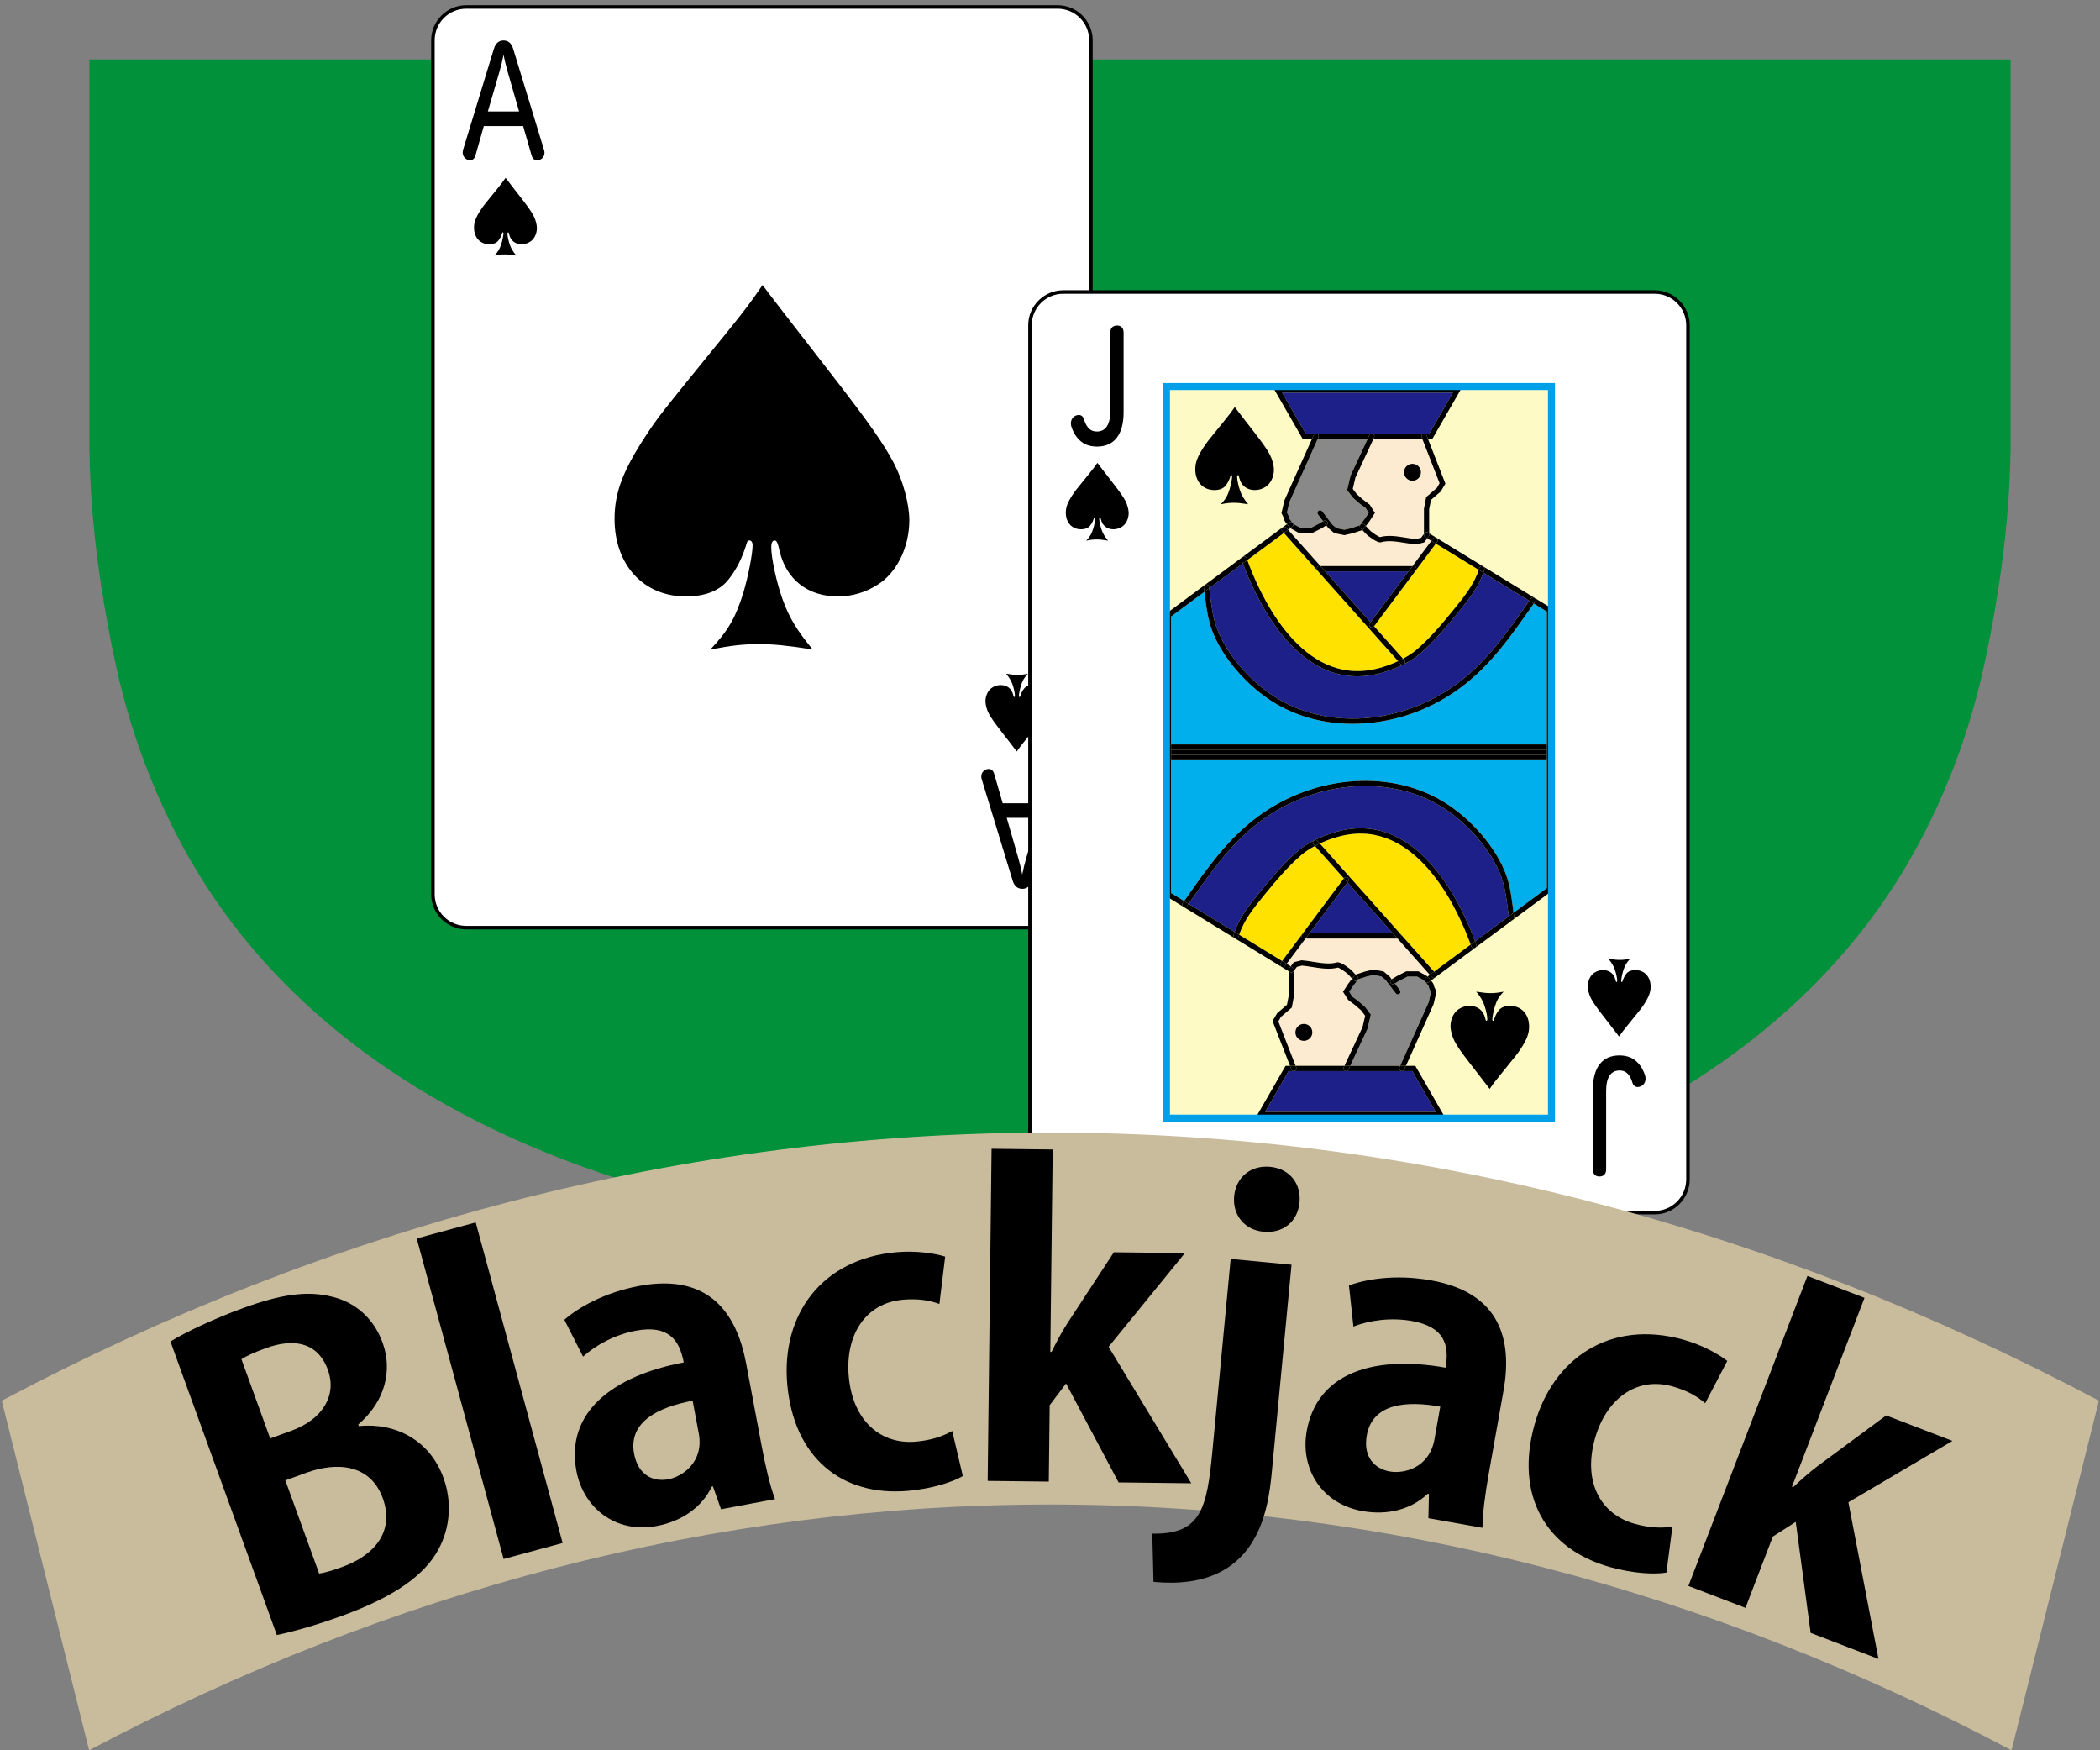 <?xml version="1.0" encoding="utf-8"?>
<!-- Generator: Adobe Illustrator 16.0.3, SVG Export Plug-In . SVG Version: 6.00 Build 0)  -->
<!DOCTYPE svg PUBLIC "-//W3C//DTD SVG 1.1//EN" "http://www.w3.org/Graphics/SVG/1.1/DTD/svg11.dtd">
<svg version="1.1" xmlns="http://www.w3.org/2000/svg" xmlns:xlink="http://www.w3.org/1999/xlink" x="0px" y="0px" width="600px"
	 height="500px" viewBox="0 0 600 500" enable-background="new 0 0 600 500" xml:space="preserve">
<rect x="0" y="0" width="600" height="500" fill="#808080" stroke="none"/>
<g id="レイヤー_2">
	<path fill="#C9BC9C" d="M538,56h-0.5c0.168,0.07,0.333,0.146,0.5,0.217V56z"/>
	<path fill="#00913A" d="M538,17c-0.012,0-119.047,0-238,0c-118.953,0-237.988,0-238,0H25.544v111.75h0.024
		c0.286,20.962,3.398,42.236,7.647,61.765c4.661,21.424,13.26,43.049,25.057,61.604c27.776,43.688,73.371,70.851,121.992,85.759
		C219.315,349.853,259.028,358,300,358c40.973,0,80.686-8.147,119.736-20.122c48.621-14.908,94.216-42.071,121.992-85.759
		c11.797-18.555,20.396-40.18,25.057-61.604c4.248-19.529,7.361-40.804,7.646-61.766h0.023V17H538z"/>
</g>
<g id="レイヤー_4">
	<g>
		<g>
			<g>
				<path fill="#FFFFFF" d="M133.194,264.991c-5.238,0-9.5-4.262-9.5-9.5V11.49c0-5.238,4.262-9.5,9.5-9.5h169
					c5.238,0,9.5,4.262,9.5,9.5v244.001c0,5.238-4.262,9.5-9.5,9.5H133.194z"/>
				<path d="M302.193,2.49c4.963,0,9,4.038,9,9v244.001c0,4.963-4.037,9-9,9h-169c-4.962,0-9-4.037-9-9V11.49c0-4.962,4.038-9,9-9
					H302.193 M302.193,1.49h-169c-5.5,0-10,4.5-10,10v244.001c0,5.5,4.5,10,10,10h169c5.5,0,10-4.5,10-10V11.49
					C312.193,5.99,307.693,1.49,302.193,1.49L302.193,1.49z"/>
			</g>
			<g>
				<path d="M135.858,44.357c-0.264,1.022-0.857,1.406-1.551,1.406c-0.231,0-0.495-0.041-0.727-0.131
					c-0.791-0.299-1.386-1.105-1.386-2.086c0-0.253,0.032-0.513,0.132-0.812l8.781-28.788c0.527-1.701,1.518-2.382,2.74-2.382
					c1.254,0,2.279,0.681,2.772,2.382l8.815,28.876c0.1,0.301,0.133,0.554,0.133,0.811c0,1.022-0.594,1.746-1.422,2.04
					c-0.23,0.09-0.461,0.131-0.693,0.131c-0.692,0-1.318-0.425-1.584-1.447l-2.408-8.349h-11.226L135.858,44.357z M148.305,31.836
					l-3.268-11.37c-0.397-1.406-0.859-3.197-1.158-4.814c-0.328,1.617-0.758,3.408-1.186,4.855l-3.303,11.329H148.305z"/>
				<path d="M149.073,56.785c1.872,2.427,2.78,3.715,3.387,4.878c0.557,1.061,0.935,2.502,0.935,3.461
					c0,1.643-0.756,3.21-1.945,3.942c-0.706,0.455-1.541,0.709-2.399,0.709c-1.846,0-3.16-1.037-3.564-2.782
					c-0.101-0.478-0.177-0.63-0.303-0.63s-0.202,0.152-0.202,0.403c0,0.683,0.328,2.174,0.683,3.159
					c0.404,1.137,0.885,1.921,1.844,3.084c-1.617-0.252-2.4-0.33-3.259-0.33c-0.935,0-1.667,0.078-2.982,0.33
					c1.061-1.113,1.541-1.922,2.021-3.488c0.278-0.935,0.557-2.324,0.557-2.856c0-0.2-0.076-0.302-0.202-0.302
					c-0.076,0-0.126,0.05-0.152,0.152c-0.252,0.857-0.606,1.591-1.11,2.223c-0.532,0.681-1.415,1.037-2.604,1.037
					c-2.578,0-4.345-1.922-4.345-4.728c0-1.591,0.504-2.931,1.894-5.052c0.784-1.189,0.784-1.189,4.854-6.193
					c1.287-1.591,1.49-1.869,2.273-3.006c0.58,0.783,1.163,1.516,1.743,2.273L149.073,56.785z"/>
			</g>
			<g>
				<path d="M300.084,221.118c0.264-1.022,0.859-1.406,1.552-1.406c0.23,0,0.494,0.041,0.727,0.129
					c0.791,0.299,1.385,1.107,1.385,2.086c0,0.255-0.031,0.513-0.131,0.812l-8.783,28.792c-0.527,1.699-1.518,2.381-2.738,2.381
					c-1.254,0-2.279-0.682-2.773-2.381l-8.815-28.879c-0.1-0.299-0.134-0.554-0.134-0.809c0-1.022,0.596-1.746,1.423-2.042
					c0.229-0.088,0.462-0.129,0.692-0.129c0.693,0,1.318,0.425,1.586,1.447l2.408,8.347h11.225L300.084,221.118z M287.638,233.636
					l3.269,11.371c0.396,1.406,0.857,3.199,1.156,4.816c0.328-1.617,0.76-3.41,1.188-4.857l3.301-11.33H287.638z"/>
				<path d="M285.883,208.69c-1.869-2.429-2.78-3.715-3.387-4.878c-0.555-1.061-0.935-2.502-0.935-3.463
					c0-1.641,0.759-3.208,1.945-3.94c0.709-0.457,1.541-0.709,2.401-0.709c1.844,0,3.159,1.037,3.563,2.78
					c0.1,0.478,0.176,0.63,0.304,0.63c0.125,0,0.2-0.152,0.2-0.401c0-0.683-0.328-2.174-0.681-3.161
					c-0.404-1.137-0.885-1.919-1.845-3.082c1.617,0.252,2.399,0.328,3.259,0.328c0.937,0,1.669-0.076,2.981-0.328
					c-1.061,1.113-1.541,1.922-2.021,3.486c-0.276,0.935-0.556,2.326-0.556,2.856c0,0.202,0.076,0.302,0.203,0.302
					c0.076,0,0.127-0.05,0.15-0.152c0.254-0.855,0.606-1.591,1.113-2.221c0.53-0.683,1.415-1.037,2.602-1.037
					c2.578,0,4.348,1.922,4.348,4.726c0,1.591-0.507,2.933-1.896,5.054c-0.784,1.189-0.784,1.189-4.852,6.193
					c-1.289,1.591-1.491,1.869-2.274,3.006c-0.582-0.785-1.162-1.518-1.745-2.273L285.883,208.69z"/>
			</g>
			<path d="M239.545,109.502c8.768,11.373,13.031,17.414,15.875,22.863c2.605,4.975,4.385,11.728,4.385,16.228
				c0,7.699-3.555,15.044-9.123,18.479c-3.316,2.131-7.225,3.317-11.254,3.317c-8.645,0-14.807-4.86-16.701-13.031
				c-0.474-2.25-0.83-2.963-1.422-2.963s-0.949,0.713-0.949,1.896c0,3.199,1.541,10.187,3.199,14.807
				c1.896,5.329,4.147,9.003,8.648,14.452c-7.582-1.187-11.252-1.541-15.281-1.541c-4.383,0-7.817,0.354-13.977,1.541
				c4.975-5.212,7.225-9.004,9.477-16.348c1.301-4.383,2.605-10.896,2.605-13.386c0-0.947-0.355-1.422-0.948-1.422
				c-0.356,0-0.593,0.238-0.71,0.713c-1.184,4.025-2.846,7.462-5.213,10.421c-2.486,3.199-6.633,4.86-12.2,4.86
				c-12.083,0-20.373-9.003-20.373-22.154c0-7.462,2.368-13.738,8.884-23.689c3.672-5.566,3.672-5.566,22.744-29.021
				c6.037-7.462,6.986-8.766,10.66-14.095c2.725,3.674,5.449,7.107,8.174,10.661L239.545,109.502z"/>
		</g>
		<g>
			<g>
				<path fill="#FFFFFF" d="M303.777,346.415c-5.239,0-9.5-4.262-9.5-9.5v-244c0-5.238,4.262-9.5,9.5-9.5h168.998
					c5.238,0,9.5,4.262,9.5,9.5v244c0,5.238-4.262,9.5-9.5,9.5H303.777z"/>
				<path d="M472.775,83.916c4.963,0,9,4.038,9,9v244c0,4.963-4.037,9-9,9H303.777c-4.963,0-9-4.037-9-9v-244c0-4.962,4.038-9,9-9
					H472.775 M472.775,82.916H303.777c-5.5,0-10,4.5-10,10v244c0,5.5,4.5,10,10,10h168.998c5.5,0,10-4.5,10-10v-244
					C482.775,87.416,478.275,82.916,472.775,82.916L472.775,82.916z"/>
			</g>
			<rect x="334.277" y="111.416" fill="#FEFAC6" width="107.998" height="207"/>
			<path d="M358.572,123.761c2.338,3.032,3.475,4.644,4.232,6.097c0.695,1.324,1.17,3.126,1.17,4.327
				c0,2.051-0.947,4.011-2.432,4.928c-0.885,0.568-1.928,0.885-3,0.885c-2.307,0-3.949-1.298-4.455-3.478
				c-0.127-0.598-0.221-0.788-0.379-0.788s-0.252,0.19-0.252,0.504c0,0.855,0.41,2.719,0.852,3.949
				c0.506,1.421,1.105,2.402,2.307,3.855c-2.021-0.316-3-0.413-4.076-0.413c-1.168,0-2.082,0.097-3.727,0.413
				c1.328-1.392,1.928-2.402,2.527-4.359c0.348-1.169,0.695-2.906,0.695-3.571c0-0.252-0.096-0.378-0.254-0.378
				c-0.094,0-0.158,0.064-0.188,0.19c-0.316,1.072-0.76,1.989-1.391,2.777c-0.664,0.853-1.768,1.298-3.254,1.298
				c-3.223,0-5.434-2.402-5.434-5.909c0-1.989,0.633-3.662,2.369-6.316c0.979-1.485,0.979-1.485,6.064-7.74
				c1.611-1.989,1.863-2.338,2.844-3.759c0.727,0.981,1.453,1.896,2.18,2.845L358.572,123.761z"/>
			<path d="M419.832,303.579c-2.338-3.035-3.475-4.643-4.23-6.096c-0.697-1.328-1.17-3.129-1.17-4.328
				c0-2.053,0.947-4.014,2.432-4.928c0.885-0.568,1.926-0.885,3-0.885c2.307,0,3.949,1.295,4.453,3.475
				c0.127,0.598,0.223,0.789,0.381,0.789s0.252-0.191,0.252-0.504c0-0.854-0.41-2.717-0.852-3.949
				c-0.508-1.422-1.107-2.4-2.307-3.854c2.021,0.314,3,0.41,4.076,0.41c1.168,0,2.082-0.096,3.727-0.41
				c-1.328,1.389-1.928,2.4-2.529,4.359c-0.346,1.166-0.693,2.904-0.693,3.568c0,0.252,0.096,0.379,0.252,0.379
				c0.096,0,0.158-0.063,0.189-0.191c0.316-1.072,0.76-1.988,1.389-2.777c0.666-0.852,1.77-1.295,3.256-1.295
				c3.223,0,5.432,2.4,5.432,5.906c0,1.99-0.631,3.666-2.367,6.316c-0.979,1.486-0.979,1.486-6.064,7.74
				c-1.611,1.99-1.863,2.338-2.846,3.76c-0.727-0.979-1.453-1.896-2.18-2.842L419.832,303.579z"/>
			<path d="M318.156,138.21c1.873,2.426,2.781,3.715,3.387,4.878c0.557,1.061,0.936,2.502,0.936,3.46
				c0,1.644-0.756,3.211-1.945,3.943c-0.707,0.454-1.541,0.709-2.4,0.709c-1.846,0-3.16-1.037-3.564-2.783
				c-0.1-0.478-0.176-0.63-0.303-0.63c-0.125,0-0.201,0.152-0.201,0.404c0,0.683,0.328,2.174,0.682,3.158
				c0.404,1.137,0.885,1.922,1.844,3.085c-1.617-0.252-2.4-0.331-3.258-0.331c-0.936,0-1.668,0.079-2.982,0.331
				c1.061-1.113,1.541-1.922,2.021-3.489c0.277-0.935,0.557-2.323,0.557-2.856c0-0.199-0.076-0.302-0.203-0.302
				c-0.076,0-0.125,0.05-0.152,0.152c-0.252,0.858-0.605,1.591-1.109,2.224c-0.533,0.68-1.416,1.037-2.605,1.037
				c-2.578,0-4.344-1.922-4.344-4.729c0-1.591,0.504-2.93,1.893-5.051c0.785-1.189,0.785-1.189,4.854-6.193
				c1.287-1.591,1.49-1.869,2.273-3.006c0.58,0.782,1.164,1.515,1.744,2.273L318.156,138.21z"/>
			<path d="M317.229,94.995c0-1.321,0.758-2.004,1.947-2.004c1.09,0,1.85,0.683,1.85,2.004v22.781c0,6.39-2.707,9.794-7.594,9.794
				c-2.213,0-3.865-0.724-4.986-1.828c-1.254-1.195-1.98-2.681-2.377-4.005c-0.066-0.299-0.1-0.554-0.1-0.809
				c0-1.066,0.596-1.831,1.318-2.171c0.303-0.129,0.631-0.214,0.926-0.214c0.631,0,1.223,0.343,1.521,1.277
				c0.494,1.661,1.385,3.451,3.662,3.451c2.543,0,3.832-2.045,3.832-5.836V94.995z"/>
			<path d="M457.967,290.114c-1.869-2.428-2.779-3.715-3.387-4.877c-0.557-1.061-0.934-2.502-0.934-3.463
				c0-1.641,0.758-3.209,1.945-3.941c0.709-0.457,1.541-0.709,2.398-0.709c1.846,0,3.162,1.037,3.566,2.781
				c0.1,0.477,0.176,0.629,0.301,0.629c0.127,0,0.203-0.152,0.203-0.4c0-0.684-0.328-2.174-0.684-3.162
				c-0.404-1.137-0.885-1.918-1.842-3.082c1.617,0.252,2.398,0.328,3.258,0.328c0.938,0,1.67-0.076,2.982-0.328
				c-1.061,1.113-1.541,1.922-2.021,3.486c-0.279,0.936-0.557,2.326-0.557,2.857c0,0.201,0.076,0.301,0.201,0.301
				c0.076,0,0.129-0.049,0.152-0.152c0.252-0.855,0.607-1.59,1.113-2.221c0.531-0.682,1.416-1.037,2.602-1.037
				c2.578,0,4.348,1.922,4.348,4.727c0,1.59-0.506,2.932-1.895,5.053c-0.785,1.189-0.785,1.189-4.852,6.193
				c-1.289,1.592-1.492,1.869-2.277,3.006c-0.58-0.785-1.16-1.518-1.742-2.273L457.967,290.114z"/>
			<path d="M458.898,334.081c0,1.32-0.758,2.004-1.947,2.004c-1.09,0-1.85-0.684-1.85-2.004V311.3c0-6.393,2.707-9.797,7.594-9.797
				c2.213,0,3.861,0.723,4.984,1.828c1.256,1.195,1.98,2.684,2.375,4.004c0.068,0.299,0.104,0.555,0.104,0.813
				c0,1.063-0.596,1.828-1.322,2.168c-0.299,0.131-0.627,0.213-0.926,0.213c-0.627,0-1.219-0.342-1.518-1.277
				c-0.494-1.658-1.385-3.451-3.664-3.451c-2.543,0-3.83,2.049-3.83,5.84V334.081z"/>
			<g>
				<rect x="334.592" y="214.163" width="107.371" height="1.506"/>
				<path fill="#FFE200" d="M391.063,191.475c2.756-0.398,5.742-1.356,8.404-2.604l-32.648-36.624l-10.455,7.749
					C359.539,168.796,370.643,194.425,391.063,191.475z"/>
				<polygon fill="#1D2088" points="391.572,177.761 402.441,163.218 378.607,163.218 				"/>
				<path fill="#FDEBD1" d="M404.668,155.507l-0.117-0.009c-1.008-0.076-2.049-0.243-3.146-0.419
					c-2.367-0.378-4.811-0.771-6.824-0.176c-1.086,0.34-3.91-2.021-3.938-2.045c-0.348-0.299-0.658-0.645-0.969-0.996
					c-0.141-0.158-0.287-0.287-0.426-0.437l-2.756,0.891l-2.35,0.563l-2.904-0.577l-1.689-1.409l-0.613-0.806l-1.383,0.847
					l-2.771,1.418h-3.5l-2.477-1.389c-0.041-0.041-0.066-0.07-0.105-0.111l-0.67,0.498l9.242,10.368h26.291l5.391-7.213
					l-1.174-0.721l-0.889,1.175L404.668,155.507z"/>
				<path fill="#1D2088" d="M416.305,175.333c-2.965,3.647-6.467,7.837-10.557,11.379c-1.35,1.172-2.984,2.191-4.713,3.062
					c-0.033,0.018-0.063,0.041-0.098,0.053c-3.293,1.649-6.922,2.739-9.662,3.135c-1.184,0.17-2.338,0.252-3.463,0.252
					c-19.002,0-29.422-23.355-32.709-32.285l-9.621,7.128c0.082,0.618,0.164,1.236,0.242,1.86c0.404,3.179,0.826,6.469,1.916,9.469
					c2.736,7.538,9.814,15.706,17.613,20.329c15.375,9.114,36.949,6.867,52.457-5.467c7.508-5.968,12.693-13.318,18.182-21.103
					l1.057-1.5l-13.137-8.045c-1.447,4.257-4.297,7.79-7.078,11.203L416.305,175.333z"/>
				<path fill="#FFE200" d="M400.855,188.179c1.494-0.797,2.846-1.676,3.912-2.599c3.996-3.466,7.449-7.594,10.373-11.194
					l0.432-0.53c2.768-3.398,5.607-6.914,6.928-11.06l-12.26-7.506l-17.648,23.613L400.855,188.179z"/>
				<path fill="#FFE200" d="M385.492,238.356c-2.756,0.398-5.742,1.356-8.402,2.604l32.646,36.625l10.459-7.746
					C417.016,261.037,405.916,235.409,385.492,238.356z"/>
				<path fill="#FDEBD1" d="M387.26,136.435l-0.756,3.229l1.162,1.535l1.787,1.547l1.896,1.436l1.49,2.335l-1.494,2.297
					l-1.098,1.459c0.189,0.196,0.371,0.398,0.547,0.598c0.264,0.296,0.525,0.595,0.824,0.847c0.557,0.478,2.135,1.567,2.648,1.717
					c2.305-0.647,4.883-0.234,7.373,0.164c1.023,0.164,1.992,0.322,2.904,0.396l1.471-0.363l0.826-1.09v-7.189l0.633-3.346
					l3.084-2.654l0.754-1.31l-4.945-12.688h-13.939L387.26,136.435z"/>
				<polygon fill="#1D2088" points="406.902,123.852 408.391,123.852 415.111,112.166 366.324,112.166 373.045,123.852 
					376.039,123.852 376.039,123.852 406.896,123.852 				"/>
				<path fill="#898989" d="M376.707,145.916c0.33-0.249,0.799-0.188,1.051,0.144l2.934,3.855l1.207,0.99l2.215,0.439l1.975-0.472
					l2.42-0.782l1.611-2.139l0.938-1.441l-0.895-1.4l-1.641-1.189l-2.004-1.755l-1.635-2.159l0.984-4.137l4.904-10.518h-14.264
					l-8.156,18.199l-0.637,2.854c0.273,0.524,0.613,1.257,0.662,1.737c0.146,0.287,0.832,1.084,1.422,1.693l1.865,1.017h2.758
					l2.398-1.225l1.201-0.741l-1.459-1.919C376.314,146.639,376.379,146.167,376.707,145.916z"/>
				<path fill="#1D2088" d="M428.916,250.447c-2.738-7.538-9.816-15.706-17.613-20.329c-15.375-9.114-36.949-6.867-52.459,5.467
					c-7.508,5.968-12.691,13.321-18.178,21.103l-1.061,1.5l13.139,8.044c1.447-4.257,4.295-7.79,7.078-11.202l0.432-0.531
					c2.961-3.647,6.465-7.836,10.553-11.378c1.361-1.184,3.018-2.209,4.76-3.085c0.021-0.012,0.041-0.026,0.064-0.035
					c3.291-1.646,6.914-2.733,9.648-3.129c21.201-3.067,32.691,22.573,36.172,32.037l9.625-7.132
					c-0.086-0.617-0.168-1.236-0.246-1.857C430.426,256.736,430.006,253.449,428.916,250.447z"/>
				<path fill="#00AFEC" d="M334.592,255.119l3.73,2.283l1.115-1.58c5.553-7.872,10.797-15.31,18.473-21.413
					c15.99-12.712,38.258-15.003,54.158-5.581c8.074,4.784,15.41,13.266,18.258,21.105c1.148,3.158,1.576,6.533,1.992,9.794
					c0.043,0.342,0.09,0.682,0.135,1.025l9.51-7.047v-36.539H334.592V255.119z"/>
				<path fill="#00AFEC" d="M418.645,195.421c-9.406,7.482-20.99,11.355-32.174,11.355c-7.818,0-15.439-1.896-21.98-5.771
					c-8.074-4.787-15.414-13.269-18.258-21.108c-1.148-3.158-1.58-6.53-1.996-9.794c-0.043-0.343-0.09-0.683-0.135-1.025
					l-9.51,7.046v36.539h107.371v-37.951l-3.73-2.282l-1.115,1.579C431.564,181.883,426.32,189.319,418.645,195.421z"/>
				<polygon fill="#1D2088" points="397.947,266.612 384.982,252.07 374.113,266.612 				"/>
				<path fill="#FFE200" d="M375.699,241.655c-1.492,0.797-2.846,1.673-3.908,2.599c-3.996,3.463-7.451,7.594-10.375,11.192
					l-0.43,0.529c-2.77,3.398-5.607,6.915-6.93,11.06l12.262,7.506l17.648-23.613L375.699,241.655z"/>
				<path fill="#FDEBD1" d="M389.299,293.396l0.756-3.229l-1.164-1.535l-1.789-1.547l-1.893-1.436l-1.494-2.334l1.496-2.297
					l1.1-1.459c-0.193-0.197-0.375-0.398-0.551-0.598c-0.264-0.297-0.525-0.596-0.82-0.848c-0.561-0.477-2.139-1.566-2.648-1.717
					c-2.313,0.648-4.885,0.234-7.377-0.164c-1.023-0.164-1.992-0.318-2.9-0.395l-1.475,0.363l-0.822,1.09v7.189l-0.633,3.346
					l-3.088,2.654l-0.754,1.313l4.945,12.686h13.943L389.299,293.396z"/>
				<path fill="#FDEBD1" d="M372.994,268.112l-5.391,7.213l1.172,0.721l0.889-1.174l2.223-0.549l0.121,0.01
					c1.004,0.076,2.045,0.242,3.143,0.418c2.367,0.381,4.816,0.773,6.824,0.176c1.131-0.33,3.91,2.021,3.938,2.045
					c0.352,0.299,0.658,0.645,0.969,0.996c0.141,0.158,0.287,0.287,0.428,0.434l2.754-0.887l2.35-0.563l2.904,0.576l1.689,1.41
					l0.615,0.809l1.381-0.85l2.771-1.418h3.5l2.479,1.389c0.039,0.041,0.068,0.07,0.105,0.111l0.668-0.498l-9.24-10.369H372.994z"/>
				<polygon fill="#1D2088" points="369.676,305.979 368.166,305.979 361.445,317.665 410.234,317.665 403.51,305.979 
					400.533,305.979 384.607,305.979 				"/>
				<path fill="#898989" d="M399.848,283.915c-0.33,0.25-0.799,0.188-1.051-0.143l-2.93-3.855l-1.211-0.99l-2.215-0.439
					l-1.975,0.471l-2.416,0.783l-1.611,2.139l-0.941,1.441l0.896,1.4l1.639,1.189l2.006,1.754l1.635,2.16l-0.984,4.133
					l-4.906,10.521h14.264l8.16-18.199l0.633-2.854c-0.27-0.525-0.609-1.258-0.66-1.738c-0.137-0.264-0.77-1.016-1.424-1.693
					l-1.865-1.016h-2.758l-2.396,1.225l-1.203,0.74l1.459,1.92C400.244,283.194,400.18,283.663,399.848,283.915z"/>
				<path d="M376.039,123.852L376.039,123.852L376.039,123.852z"/>
				<path d="M369.391,149.405c0.25,0.334,0.18,0.803-0.154,1.052l-0.537,0.396c0.039,0.041,0.064,0.07,0.105,0.111l2.477,1.389h3.5
					l2.771-1.418l1.383-0.847l-0.914-1.201l-1.201,0.741l-2.398,1.225h-2.758l-1.865-1.017c-0.59-0.609-1.275-1.406-1.422-1.693
					c-0.049-0.48-0.389-1.213-0.662-1.737l0.637-2.854l8.156-18.199h-1.645l-7.912,17.654l-0.82,3.618l0.135,0.246
					c0.307,0.565,0.598,1.228,0.617,1.389c0,0.179,0.004,0.507,0.803,1.477l0.656-0.486
					C368.676,149.006,369.145,149.074,369.391,149.405z"/>
				<path d="M387.813,193.212c1.125,0,2.279-0.082,3.463-0.252c2.74-0.396,6.369-1.485,9.662-3.135
					c-0.078,0.029-0.164,0.044-0.246,0.044c-0.205,0-0.41-0.085-0.559-0.249l-0.666-0.75c-2.662,1.248-5.648,2.206-8.404,2.604
					c-20.42,2.95-31.523-22.679-34.699-31.479l-1.26,0.932C358.391,169.857,368.811,193.212,387.813,193.212z"/>
				<path d="M415.141,174.386c-2.924,3.601-6.377,7.729-10.373,11.194c-1.066,0.923-2.418,1.802-3.912,2.599l0.396,0.442
					c0.275,0.311,0.248,0.782-0.059,1.058c-0.047,0.044-0.104,0.067-0.158,0.094c1.729-0.87,3.363-1.89,4.713-3.062
					c4.09-3.542,7.592-7.731,10.557-11.379l0.43-0.53c2.781-3.413,5.631-6.946,7.078-11.203l-1.313-0.803
					c-1.32,4.146-4.16,7.661-6.928,11.06L415.141,174.386z"/>
				<path d="M417.711,194.247c-15.508,12.334-37.082,14.581-52.457,5.467c-7.799-4.623-14.877-12.791-17.613-20.329
					c-1.09-3-1.512-6.29-1.916-9.469c-0.078-0.624-0.16-1.242-0.242-1.86l-1.381,1.022c0.045,0.343,0.092,0.683,0.135,1.025
					c0.416,3.264,0.848,6.636,1.996,9.794c2.844,7.84,10.184,16.321,18.258,21.108c6.541,3.876,14.162,5.771,21.98,5.771
					c11.184,0,22.768-3.873,32.174-11.355c7.676-6.103,12.92-13.538,18.473-21.413l1.115-1.579l-1.283-0.785l-1.057,1.5
					C430.404,180.928,425.219,188.279,417.711,194.247z"/>
				<path d="M401.035,189.773c-0.033,0.018-0.064,0.038-0.098,0.053C400.973,189.814,401.002,189.791,401.035,189.773z"/>
				<path d="M400.855,188.179l-8.264-9.275l-0.041,0.056c-0.146,0.196-0.373,0.299-0.602,0.299c-0.158,0-0.316-0.047-0.451-0.149
					c-0.33-0.246-0.398-0.718-0.148-1.049l0.223-0.299l-12.965-14.543h-1.672c-0.414,0-0.75-0.334-0.75-0.75
					c0-0.413,0.336-0.75,0.75-0.75h0.336l-9.242-10.368l-1.211,0.896l32.648,36.624
					C399.941,188.648,400.404,188.419,400.855,188.179z"/>
				<path d="M400.133,189.621c0.148,0.164,0.354,0.249,0.559,0.249c0.082,0,0.168-0.015,0.246-0.044
					c0.033-0.015,0.064-0.035,0.098-0.053c0.055-0.026,0.111-0.05,0.158-0.094c0.307-0.275,0.334-0.747,0.059-1.058l-0.396-0.442
					c-0.451,0.24-0.914,0.469-1.389,0.691L400.133,189.621z"/>
				<path d="M403.938,161.718c0.416,0,0.75,0.337,0.75,0.75c0,0.416-0.334,0.75-0.75,0.75h-1.496l-10.869,14.543l1.02,1.143
					l17.648-23.613l-1.287-0.785l-5.391,7.213H403.938z"/>
				<path d="M391.498,179.109c0.135,0.103,0.293,0.149,0.451,0.149c0.229,0,0.455-0.103,0.602-0.299l0.041-0.056l-1.02-1.143
					l-0.223,0.299C391.1,178.391,391.168,178.863,391.498,179.109z"/>
				<polygon points="402.441,163.218 403.563,161.718 377.271,161.718 378.607,163.218 				"/>
				<path d="M376.186,162.468c0,0.416,0.336,0.75,0.75,0.75h1.672l-1.336-1.5h-0.336
					C376.521,161.718,376.186,162.055,376.186,162.468z"/>
				<path d="M403.938,163.218c0.416,0,0.75-0.334,0.75-0.75c0-0.413-0.334-0.75-0.75-0.75h-0.375l-1.121,1.5H403.938z"/>
				<path d="M391.27,124.286c0.176-0.378,0.625-0.536,0.996-0.363c0.375,0.176,0.539,0.621,0.363,0.996l-0.201,0.434h13.939
					l-0.186-0.478c-0.152-0.387,0.041-0.82,0.426-0.973c0.096-0.035,0.193-0.053,0.289-0.05h-30.857
					c0.1,0.003,0.195,0.023,0.289,0.064c0.379,0.17,0.549,0.615,0.379,0.993l-0.199,0.442h14.264L391.27,124.286z"/>
				<path d="M376.039,123.852h-2.994l-6.721-11.687h48.787l-6.721,11.687h-1.488c0.293,0.009,0.563,0.188,0.678,0.478l0.398,1.022
					h1.279l8.447-14.687H363.73l8.447,14.687h2.686l0.475-1.058C375.467,124.01,375.748,123.846,376.039,123.852z"/>
				<path d="M376.707,124.91c0.17-0.378,0-0.823-0.379-0.993c-0.094-0.041-0.189-0.062-0.289-0.064l0,0
					c-0.291-0.006-0.572,0.158-0.701,0.442l-0.475,1.058h1.645L376.707,124.91z"/>
				<path d="M406.896,123.852h0.006C406.9,123.852,406.9,123.852,406.896,123.852z"/>
				<path d="M411.313,138.041l-0.754,1.31l-3.084,2.654l-0.633,3.346v7.189l-0.826,1.09l-1.471,0.363
					c-0.912-0.073-1.881-0.231-2.904-0.396c-2.49-0.398-5.068-0.812-7.373-0.164c-0.514-0.149-2.092-1.239-2.648-1.717
					c-0.299-0.252-0.561-0.551-0.824-0.847c-0.176-0.199-0.357-0.401-0.547-0.598l-0.83,1.099l-0.17,0.056
					c0.139,0.149,0.285,0.278,0.426,0.437c0.311,0.352,0.621,0.697,0.969,0.996c0.027,0.023,2.852,2.385,3.938,2.045
					c2.014-0.595,4.457-0.202,6.824,0.176c1.098,0.176,2.139,0.343,3.146,0.419l0.117,0.009l2.223-0.548l0.889-1.175l-0.58-0.354
					c-0.352-0.217-0.463-0.677-0.25-1.031c0.217-0.354,0.684-0.466,1.031-0.249l0.357,0.22l-0.012-6.879l0.521-2.689l2.787-2.399
					l1.336-2.238l-4.992-12.812h-1.611L411.313,138.041z"/>
				<path d="M406.902,123.852h-0.006c-0.096-0.003-0.193,0.015-0.289,0.05c-0.385,0.152-0.578,0.586-0.426,0.973l0.186,0.478h1.611
					l-0.398-1.022C407.465,124.04,407.195,123.861,406.902,123.852z"/>
				<path d="M408.342,153.043l-0.563,0.741l1.174,0.721l0.492-0.659c0.25-0.331,0.721-0.398,1.053-0.152
					c0.33,0.246,0.398,0.718,0.148,1.049l-0.406,0.548l12.26,7.506c0.057-0.179,0.127-0.352,0.18-0.53
					c0.111-0.398,0.527-0.633,0.926-0.519c0.398,0.111,0.629,0.527,0.518,0.926c-0.09,0.316-0.207,0.618-0.311,0.926l13.137,8.045
					l0.463-0.656c0.24-0.34,0.713-0.416,1.047-0.179c0.34,0.24,0.418,0.709,0.178,1.046l-0.404,0.574l3.73,2.282v37.951h1.5v-38.792
					l-35.125-21.501L408.342,153.043z"/>
				<path d="M334.592,176.124l9.51-7.046c-0.053-0.419-0.105-0.841-0.164-1.257c-0.059-0.41,0.229-0.791,0.639-0.847
					c0.402-0.062,0.789,0.229,0.848,0.639c0.02,0.146,0.037,0.296,0.059,0.442l9.621-7.128c-0.123-0.337-0.24-0.659-0.344-0.955
					c-0.137-0.39,0.068-0.817,0.457-0.955c0.385-0.138,0.82,0.064,0.959,0.457c0.055,0.161,0.123,0.343,0.188,0.521l10.455-7.749
					l-0.453-0.513c-0.275-0.308-0.25-0.782,0.059-1.058c0.311-0.278,0.785-0.249,1.061,0.062l0.545,0.612l0.67-0.498
					c-0.428-0.439-0.764-0.814-1.014-1.116l-34.594,25.632v37.295h1.5V176.124z"/>
				<rect x="334.592" y="215.668" width="107.371" height="1.5"/>
				<path d="M369.236,150.457c0.334-0.249,0.404-0.718,0.154-1.052c-0.246-0.331-0.715-0.398-1.049-0.155l-0.656,0.486
					c0.25,0.302,0.586,0.677,1.014,1.116L369.236,150.457z"/>
				<path d="M424.123,162.673c0.111-0.398-0.119-0.814-0.518-0.926c-0.398-0.114-0.814,0.12-0.926,0.519
					c-0.053,0.179-0.123,0.352-0.18,0.53l1.313,0.803C423.916,163.292,424.033,162.99,424.123,162.673z"/>
				<path d="M356.176,159.474c-0.139-0.393-0.574-0.595-0.959-0.457c-0.389,0.138-0.594,0.565-0.457,0.955
					c0.104,0.296,0.221,0.618,0.344,0.955l1.26-0.932C356.299,159.817,356.23,159.635,356.176,159.474z"/>
				<path d="M438.637,171.855c0.24-0.337,0.162-0.806-0.178-1.046c-0.334-0.237-0.807-0.161-1.047,0.179l-0.463,0.656l1.283,0.785
					L438.637,171.855z"/>
				<path d="M345.424,167.613c-0.059-0.41-0.445-0.7-0.848-0.639c-0.41,0.056-0.697,0.437-0.639,0.847
					c0.059,0.416,0.111,0.838,0.164,1.257l1.381-1.022C345.461,167.909,345.443,167.759,345.424,167.613z"/>
				<path d="M367.484,150.738c-0.275-0.311-0.75-0.34-1.061-0.062c-0.309,0.275-0.334,0.75-0.059,1.058l0.453,0.513l1.211-0.896
					L367.484,150.738z"/>
				<path d="M410.646,154.743c0.25-0.331,0.182-0.803-0.148-1.049c-0.332-0.246-0.803-0.179-1.053,0.152l-0.492,0.659l1.287,0.785
					L410.646,154.743z"/>
				<path d="M406.949,152.399c-0.213,0.354-0.102,0.814,0.25,1.031l0.58,0.354l0.563-0.741l-0.004-0.674l-0.357-0.22
					C407.633,151.933,407.166,152.044,406.949,152.399z"/>
				<path d="M381.238,152.302l2.904,0.577l2.35-0.563l2.756-0.891c-0.158-0.164-0.311-0.349-0.48-0.489
					c-0.318-0.264-0.365-0.735-0.102-1.055c0.266-0.319,0.74-0.363,1.057-0.103c0.191,0.158,0.361,0.325,0.525,0.492l1.098-1.459
					l1.494-2.297l-1.49-2.335l-1.896-1.436l-1.787-1.547l-1.162-1.535l0.756-3.229l5.168-11.083h-1.656l-4.904,10.518l-0.984,4.137
					l1.635,2.159l2.004,1.755l1.641,1.189l0.895,1.4l-0.938,1.441l-1.611,2.139l-2.42,0.782l-1.975,0.472l-2.215-0.439l-1.207-0.99
					l-2.934-3.855c-0.252-0.331-0.721-0.393-1.051-0.144c-0.328,0.252-0.393,0.724-0.145,1.052l1.459,1.919l0.17-0.103
					c0.352-0.214,0.818-0.108,1.031,0.246c0.217,0.352,0.105,0.814-0.246,1.031l-0.041,0.026l0.613,0.806L381.238,152.302z"/>
				<path d="M379.223,149.03c-0.213-0.354-0.68-0.46-1.031-0.246l-0.17,0.103l0.914,1.201l0.041-0.026
					C379.328,149.844,379.439,149.381,379.223,149.03z"/>
				<path d="M392.266,123.922c-0.371-0.173-0.82-0.015-0.996,0.363l-0.498,1.066h1.656l0.201-0.434
					C392.805,124.543,392.641,124.098,392.266,123.922z"/>
				<path d="M388.666,149.882c-0.264,0.319-0.217,0.791,0.102,1.055c0.17,0.141,0.322,0.325,0.48,0.489l0.17-0.056l0.83-1.099
					c-0.164-0.167-0.334-0.334-0.525-0.492C389.406,149.519,388.932,149.563,388.666,149.882z"/>
				<path d="M407.768,280.728c-0.229,0-0.457-0.105-0.604-0.301c-0.246-0.334-0.176-0.803,0.154-1.049l0.539-0.398
					c-0.037-0.041-0.066-0.07-0.105-0.111l-2.479-1.389h-3.5l-2.771,1.418l-1.381,0.85l0.912,1.197l1.203-0.74l2.396-1.225h2.758
					l1.865,1.016c0.654,0.678,1.287,1.43,1.424,1.693c0.051,0.48,0.391,1.213,0.66,1.738l-0.633,2.854l-8.16,18.199h1.645
					l7.916-17.654l0.816-3.619l-0.131-0.246c-0.309-0.564-0.598-1.227-0.621-1.389c0-0.178,0-0.506-0.803-1.477l-0.656,0.486
					C408.078,280.681,407.922,280.728,407.768,280.728z"/>
				<path d="M361.416,255.445c2.924-3.598,6.379-7.729,10.375-11.192c1.063-0.926,2.416-1.802,3.908-2.599l-0.396-0.445
					c-0.275-0.308-0.248-0.782,0.063-1.058c0.059-0.056,0.131-0.088,0.201-0.117c-1.742,0.876-3.398,1.901-4.76,3.085
					c-4.088,3.542-7.592,7.731-10.553,11.378l-0.432,0.531c-2.783,3.412-5.631,6.945-7.078,11.202l1.313,0.803
					c1.322-4.145,4.16-7.661,6.93-11.06L361.416,255.445z"/>
				<path d="M385.279,236.871c-2.734,0.396-6.357,1.482-9.648,3.129c0.273-0.091,0.586-0.018,0.791,0.214l0.668,0.747
					c2.66-1.248,5.646-2.206,8.402-2.604c20.424-2.947,31.523,22.681,34.703,31.483l1.256-0.932
					C417.971,259.443,406.48,233.803,385.279,236.871z"/>
				<path d="M430.326,249.934c-2.848-7.84-10.184-16.321-18.258-21.105c-15.9-9.422-38.168-7.131-54.158,5.581
					c-7.676,6.103-12.92,13.541-18.473,21.413l-1.115,1.58l1.283,0.785l1.061-1.5c5.486-7.782,10.67-15.135,18.178-21.103
					c15.51-12.334,37.084-14.581,52.459-5.467c7.797,4.623,14.875,12.791,17.613,20.329c1.09,3.002,1.51,6.29,1.914,9.471
					c0.078,0.621,0.16,1.24,0.246,1.857l1.377-1.021c-0.045-0.344-0.092-0.684-0.135-1.025
					C431.902,256.467,431.475,253.092,430.326,249.934z"/>
				<path d="M375.699,241.655l8.268,9.272l0.041-0.053c0.246-0.334,0.717-0.398,1.049-0.152c0.33,0.246,0.398,0.717,0.152,1.049
					l-0.227,0.299l12.965,14.542h1.672c0.416,0,0.75,0.338,0.75,0.75c0,0.416-0.334,0.75-0.75,0.75h-0.334l9.24,10.369l1.211-0.896
					L377.09,240.96C376.613,241.183,376.15,241.412,375.699,241.655z"/>
				<path d="M375.566,240.035c0.021-0.012,0.041-0.023,0.064-0.035C375.607,240.008,375.588,240.023,375.566,240.035z"/>
				<path d="M375.303,241.209l0.396,0.445c0.451-0.243,0.914-0.472,1.391-0.694l-0.668-0.747c-0.205-0.231-0.518-0.305-0.791-0.214
					c-0.023,0.012-0.043,0.023-0.064,0.035c-0.07,0.029-0.143,0.062-0.201,0.117C375.055,240.427,375.027,240.902,375.303,241.209z"
					/>
				<path d="M372.617,268.112c-0.414,0-0.75-0.334-0.75-0.75c0-0.412,0.336-0.75,0.75-0.75h1.496l10.869-14.542l-1.016-1.143
					l-17.648,23.613l1.285,0.785l5.391-7.213H372.617z"/>
				<path d="M385.209,251.771c0.246-0.332,0.178-0.803-0.152-1.049c-0.332-0.246-0.803-0.182-1.049,0.152l-0.041,0.053l1.016,1.143
					L385.209,251.771z"/>
				<polygon points="372.994,268.112 399.285,268.112 397.947,266.612 374.113,266.612 				"/>
				<path d="M399.619,268.112c0.416,0,0.75-0.334,0.75-0.75c0-0.412-0.334-0.75-0.75-0.75h-1.672l1.338,1.5H399.619z"/>
				<path d="M372.617,266.612c-0.414,0-0.75,0.338-0.75,0.75c0,0.416,0.336,0.75,0.75,0.75h0.377l1.119-1.5H372.617z"/>
				<path d="M400.533,305.979h2.977l6.725,11.686h-48.789l6.721-11.686h1.51c-0.299,0-0.584-0.182-0.697-0.479l-0.398-1.021h-1.281
					l-8.445,14.686h53.973l-8.449-14.686h-2.686l-0.475,1.057C401.094,305.815,400.818,305.979,400.533,305.979z"/>
				<path d="M384.291,305.909c-0.377-0.174-0.539-0.621-0.363-0.996l0.203-0.434h-13.943l0.188,0.477
					c0.15,0.387-0.041,0.82-0.428,0.973c-0.088,0.035-0.182,0.051-0.271,0.051h14.932
					C384.5,305.979,384.395,305.958,384.291,305.909z"/>
				<path d="M385.287,305.546c-0.129,0.275-0.398,0.434-0.68,0.434h15.926c-0.102,0-0.207-0.021-0.307-0.064
					c-0.379-0.17-0.549-0.613-0.379-0.99l0.199-0.445h-14.264L385.287,305.546z"/>
				<path d="M399.848,304.925c-0.17,0.377,0,0.82,0.379,0.99c0.1,0.043,0.205,0.064,0.307,0.064c0.285,0,0.561-0.164,0.684-0.443
					l0.475-1.057h-1.645L399.848,304.925z"/>
				<path d="M365.242,291.794l0.754-1.313l3.088-2.654l0.633-3.346v-7.189l0.822-1.09l1.475-0.363c0.908,0.076,1.877,0.23,2.9,0.395
					c2.492,0.398,5.064,0.813,7.377,0.164c0.51,0.15,2.088,1.24,2.648,1.717c0.295,0.252,0.557,0.551,0.82,0.848
					c0.176,0.199,0.357,0.4,0.551,0.598l0.826-1.102l0.172-0.057c-0.141-0.146-0.287-0.275-0.428-0.434
					c-0.311-0.352-0.617-0.697-0.969-0.996c-0.027-0.023-2.807-2.375-3.938-2.045c-2.008,0.598-4.457,0.205-6.824-0.176
					c-1.098-0.176-2.139-0.342-3.143-0.418l-0.121-0.01l-2.223,0.549l-0.889,1.174l0.58,0.355c0.355,0.217,0.467,0.676,0.25,1.031
					c-0.217,0.354-0.684,0.459-1.031,0.248l-0.357-0.219l0.012,6.879l-0.52,2.689l-2.789,2.398l-1.336,2.238l4.996,12.813h1.607
					L365.242,291.794z"/>
				<path d="M369.676,305.979c0.09,0,0.184-0.016,0.271-0.051c0.387-0.152,0.578-0.586,0.428-0.973l-0.188-0.477h-1.607l0.398,1.021
					C369.092,305.798,369.377,305.979,369.676,305.979z"/>
				<path d="M441.963,253.707l-9.51,7.047c0.055,0.418,0.107,0.84,0.166,1.256c0.057,0.411-0.229,0.792-0.639,0.847
					c-0.035,0.006-0.07,0.01-0.105,0.01c-0.369,0-0.688-0.273-0.74-0.647c-0.021-0.146-0.039-0.297-0.059-0.443l-9.625,7.132
					c0.127,0.336,0.24,0.658,0.346,0.951c0.139,0.391-0.066,0.82-0.459,0.959c-0.082,0.029-0.164,0.041-0.25,0.041
					c-0.307,0-0.598-0.191-0.705-0.502c-0.059-0.16-0.123-0.342-0.188-0.518l-10.459,7.746l0.457,0.512
					c0.275,0.309,0.248,0.783-0.063,1.059c-0.143,0.129-0.322,0.189-0.498,0.189c-0.207,0-0.412-0.084-0.559-0.248l-0.549-0.615
					l-0.668,0.498c0.428,0.441,0.762,0.814,1.012,1.115l34.594-25.632v-37.294h-1.5V253.707z"/>
				<rect x="334.592" y="212.663" width="107.371" height="1.5"/>
				<path d="M368.775,276.046l-1.172-0.721l-0.494,0.662c-0.146,0.197-0.373,0.299-0.602,0.299c-0.154,0-0.313-0.047-0.447-0.148
					c-0.332-0.246-0.398-0.719-0.152-1.049l0.41-0.549l-12.262-7.506c-0.059,0.18-0.129,0.352-0.178,0.533
					c-0.115,0.398-0.525,0.631-0.926,0.52c-0.398-0.115-0.633-0.527-0.52-0.926c0.088-0.316,0.205-0.621,0.311-0.93l-13.139-8.044
					l-0.463,0.656c-0.24,0.34-0.709,0.418-1.047,0.178c-0.336-0.24-0.416-0.709-0.178-1.045l0.404-0.574l-3.73-2.283v-37.951h-1.5
					v38.792l35.125,21.501v-0.674L368.775,276.046z"/>
				<polygon points="441.963,214.163 441.963,215.668 441.963,217.168 443.463,217.168 443.463,212.663 441.963,212.663 				"/>
				<polygon points="334.592,215.668 334.592,214.163 334.592,212.663 333.092,212.663 333.092,217.168 334.592,217.168 				"/>
				<path d="M407.318,279.378c-0.33,0.246-0.4,0.715-0.154,1.049c0.146,0.195,0.375,0.301,0.604,0.301
					c0.154,0,0.311-0.047,0.445-0.146l0.656-0.486c-0.25-0.301-0.584-0.674-1.012-1.115L407.318,279.378z"/>
				<path d="M420.383,270.356c0.107,0.311,0.398,0.502,0.705,0.502c0.086,0,0.168-0.012,0.25-0.041
					c0.393-0.139,0.598-0.568,0.459-0.959c-0.105-0.293-0.219-0.615-0.346-0.951l-1.256,0.932
					C420.26,270.015,420.324,270.196,420.383,270.356z"/>
				<path d="M352.434,267.161c-0.113,0.398,0.121,0.811,0.52,0.926c0.4,0.111,0.811-0.121,0.926-0.52
					c0.049-0.182,0.119-0.354,0.178-0.533l-1.313-0.803C352.639,266.54,352.521,266.845,352.434,267.161z"/>
				<path d="M337.918,257.977c-0.238,0.336-0.158,0.805,0.178,1.045c0.338,0.24,0.807,0.162,1.047-0.178l0.463-0.656l-1.283-0.785
					L337.918,257.977z"/>
				<path d="M431.135,262.219c0.053,0.374,0.371,0.647,0.74,0.647c0.035,0,0.07-0.004,0.105-0.01
					c0.41-0.055,0.695-0.436,0.639-0.847c-0.059-0.416-0.111-0.838-0.166-1.256l-1.377,1.021
					C431.096,261.922,431.113,262.072,431.135,262.219z"/>
				<path d="M409.074,279.097c0.146,0.164,0.352,0.248,0.559,0.248c0.176,0,0.355-0.061,0.498-0.189
					c0.311-0.275,0.338-0.75,0.063-1.059l-0.457-0.512l-1.211,0.896L409.074,279.097z"/>
				<path d="M365.908,275.089c-0.246,0.33-0.18,0.803,0.152,1.049c0.135,0.102,0.293,0.148,0.447,0.148
					c0.229,0,0.455-0.102,0.602-0.299l0.494-0.662l-1.285-0.785L365.908,275.089z"/>
				<path d="M369.605,277.433c0.217-0.355,0.105-0.814-0.25-1.031l-0.58-0.355l-0.559,0.742v0.674l0.357,0.219
					C368.922,277.892,369.389,277.786,369.605,277.433z"/>
				<path d="M395.316,277.528l-2.904-0.576l-2.35,0.563l-2.754,0.887c0.156,0.168,0.309,0.352,0.48,0.492
					c0.32,0.264,0.363,0.736,0.1,1.055c-0.264,0.32-0.734,0.367-1.055,0.104c-0.189-0.158-0.359-0.326-0.523-0.492l-1.1,1.459
					l-1.496,2.297l1.494,2.334l1.893,1.436l1.789,1.547l1.164,1.535l-0.756,3.229l-5.168,11.084h1.652l4.906-10.521l0.984-4.133
					l-1.635-2.16l-2.006-1.754l-1.639-1.189l-0.896-1.4l0.941-1.441l1.611-2.139l2.416-0.783l1.975-0.471l2.215,0.439l1.211,0.99
					l2.93,3.855c0.252,0.33,0.721,0.393,1.051,0.143c0.332-0.252,0.396-0.721,0.145-1.051l-1.459-1.92l-0.168,0.104
					c-0.352,0.219-0.814,0.107-1.031-0.246c-0.217-0.352-0.107-0.814,0.246-1.031l0.041-0.023l-0.615-0.809L395.316,277.528z"/>
				<path d="M397.334,280.802c0.217,0.354,0.68,0.465,1.031,0.246l0.168-0.104l-0.912-1.197l-0.041,0.023
					C397.227,279.987,397.117,280.45,397.334,280.802z"/>
				<path d="M384.291,305.909c0.104,0.049,0.209,0.07,0.316,0.07c0.281,0,0.551-0.158,0.68-0.434l0.496-1.066h-1.652l-0.203,0.434
					C383.752,305.288,383.914,305.735,384.291,305.909z"/>
				<path d="M387.889,279.948c0.264-0.318,0.221-0.791-0.1-1.055c-0.172-0.141-0.324-0.324-0.48-0.492l-0.172,0.057l-0.826,1.102
					c0.164,0.166,0.334,0.334,0.523,0.492C387.154,280.315,387.625,280.269,387.889,279.948z"/>
				<path d="M401.146,134.915c0-1.333,1.08-2.414,2.416-2.414l0,0c1.334,0,2.414,1.081,2.414,2.414l0,0
					c0,1.336-1.08,2.417-2.414,2.417l0,0C402.227,137.332,401.146,136.25,401.146,134.915L401.146,134.915z"/>
				<path d="M374.949,294.917c0,1.332-1.082,2.414-2.418,2.414l0,0c-1.332,0-2.414-1.082-2.414-2.414l0,0
					c0-1.336,1.082-2.418,2.414-2.418l0,0C373.867,292.499,374.949,293.581,374.949,294.917L374.949,294.917z"/>
			</g>
			<g>
				<path fill="#00A0E9" d="M442.275,111.416v207H334.277v-207H442.275 M444.275,109.416h-2H334.277h-2v2v207v2h2h107.998h2v-2v-207
					V109.416L444.275,109.416z"/>
			</g>
		</g>
	</g>
</g>
<g id="レイヤー_1">
</g>
<g id="文字入れ">
	<g>
		<path fill="#C9BC9C" d="M300.096,429.791c96.462,0,188.944,24.797,274.621,70.209l24.967-99.872
			c-93.466-49.54-194.354-76.587-299.588-76.587c-105.234,0-206.124,27.047-299.591,76.592L25.47,500
			C111.148,454.588,203.631,429.791,300.096,429.791z"/>
		<g>
			<path d="M102.514,407.379c10.425-1.018,20.26,3.951,24.202,14.822c2.413,6.656,1.973,14.096-1.41,20.342
				c-3.878,7.307-12.413,13.539-27.61,19.049c-8.098,2.936-14.4,4.594-18.595,5.486l-30.408-83.863
				c4.519-2.768,12.668-6.602,20.988-9.619c10.316-3.74,18.121-5.063,25.488-3.09c6.35,1.588,11.618,6.078,14.152,13.068
				c2.815,7.764,0.881,16.623-6.968,23.361L102.514,407.379z M83.177,408.742c9.318-3.379,13.055-10.381,10.521-17.371
				c-3.057-8.43-10.385-8.91-17.707-6.256c-3.55,1.287-5.688,2.313-7.009,3.17l8.206,22.629L83.177,408.742z M91.184,449.518
				c1.785-0.27,3.822-0.883,6.706-1.928c8.875-3.219,14.97-9.947,11.47-19.598c-3.58-9.873-13.297-10.367-21.729-7.311l-6.101,2.213
				L91.184,449.518z"/>
			<path d="M160.747,440.781l-16.856,4.57l-24.831-91.568l16.856-4.572L160.747,440.781z"/>
			<path d="M217.625,413.117c1.069,5.682,2.37,11.32,3.808,15.133l-15.424,2.902l-2.309-6.529l-0.348,0.064
				c-2.751,5.801-8.467,9.879-15.657,11.23c-11.945,2.248-21.047-5.285-23.011-15.723c-3.12-16.582,10.146-27.123,30.672-30.986
				c-1.2-6.377-4.32-10.834-13.713-9.066c-5.914,1.113-11.363,4.061-15.058,7.396l-5.342-10.521
				c3.811-3.359,11.267-7.764,21.356-9.662c20.062-3.775,27.913,7.955,30.575,22.104L217.625,413.117z M197.892,400.139
				c-9.277,1.746-18.488,5.762-16.721,15.154c1.157,6.146,5.485,8.094,9.776,7.285c4.059-0.764,10.239-4.928,8.69-13.162
				L197.892,400.139z"/>
			<path d="M275.092,421.662c-2.814,1.67-8.685,3.607-15.619,4.219c-19.159,1.686-32.714-9.676-34.546-30.48
				c-1.728-19.629,9.643-35.791,31.27-37.695c5.642-0.496,10.927,0.342,13.852,1.268l-1.652,13.531
				c-2.326-0.861-5.593-1.641-10.412-1.217c-10.931,0.963-16.502,10.336-15.488,21.855c1.128,12.813,9.185,19.564,19.175,18.686
				c4.349-0.383,7.685-1.506,10.392-3.047L275.092,421.662z"/>
			<path d="M340.362,423.723l-20.767-0.244l-15.01-28.264l-4.675,6.201l-0.257,21.828l-17.463-0.205l1.116-94.869l17.463,0.205
				l-0.68,57.818l0.354,0.004c1.451-2.934,2.899-5.631,4.461-8.09l13.34-20.377l20.295,0.238l-21.793,26.77L340.362,423.723z"/>
			<path d="M363.391,420.377c-1.028,10.809-3.86,34.365-33.817,31.518l-0.349-13.783c13.963,0.26,15.617-7.17,17.192-23.734
				l5.205-54.744l17.387,1.654L363.391,420.377z M361.013,351.873c-5.521-0.525-8.9-4.877-8.398-10.164
				c0.515-5.402,4.76-8.912,10.281-8.387c5.639,0.537,8.9,4.877,8.398,10.164C370.758,349.125,366.417,352.387,361.013,351.873z"/>
			<path d="M425.365,420.947c-1.013,5.693-1.793,11.428-1.798,15.502l-15.452-2.748l0.152-6.926l-0.349-0.061
				c-4.627,4.451-11.417,6.238-18.62,4.959c-11.967-2.129-17.812-12.396-15.952-22.854c2.955-16.613,19.094-21.773,39.658-18.117
				c1.136-6.389-0.204-11.662-9.614-13.336c-5.925-1.053-12.064-0.227-16.702,1.586l-1.27-11.732
				c4.753-1.791,13.286-3.271,23.395-1.473c20.099,3.574,23.286,17.324,20.766,31.498L425.365,420.947z M411.507,401.822
				c-9.295-1.652-19.33-1.16-21.004,8.252c-1.095,6.156,2.264,9.512,6.563,10.275c4.066,0.723,11.321-0.982,12.788-9.232
				L411.507,401.822z"/>
			<path d="M476.127,449.229c-3.223,0.57-9.399,0.314-16.104-1.559c-18.525-5.178-27.206-20.59-21.585-40.705
				c5.303-18.979,21.641-30.096,42.552-24.254c5.455,1.523,10.106,4.172,12.517,6.07l-6.315,12.08
				c-1.874-1.627-4.656-3.506-9.316-4.809c-10.569-2.953-19.087,3.855-22.199,14.994c-3.461,12.387,1.698,21.547,11.358,24.246
				c4.205,1.176,7.723,1.301,10.8,0.813L476.127,449.229z"/>
			<path d="M536.709,473.908l-19.387-7.445l-4.253-31.715l-6.538,4.189l-7.825,20.377l-16.303-6.26l34.008-88.563l16.303,6.26
				l-20.727,53.975l0.331,0.127c2.379-2.246,4.674-4.271,6.994-6.035l19.587-14.471l18.946,7.273l-29.734,17.527L536.709,473.908z"
				/>
		</g>
	</g>
</g>
</svg>

